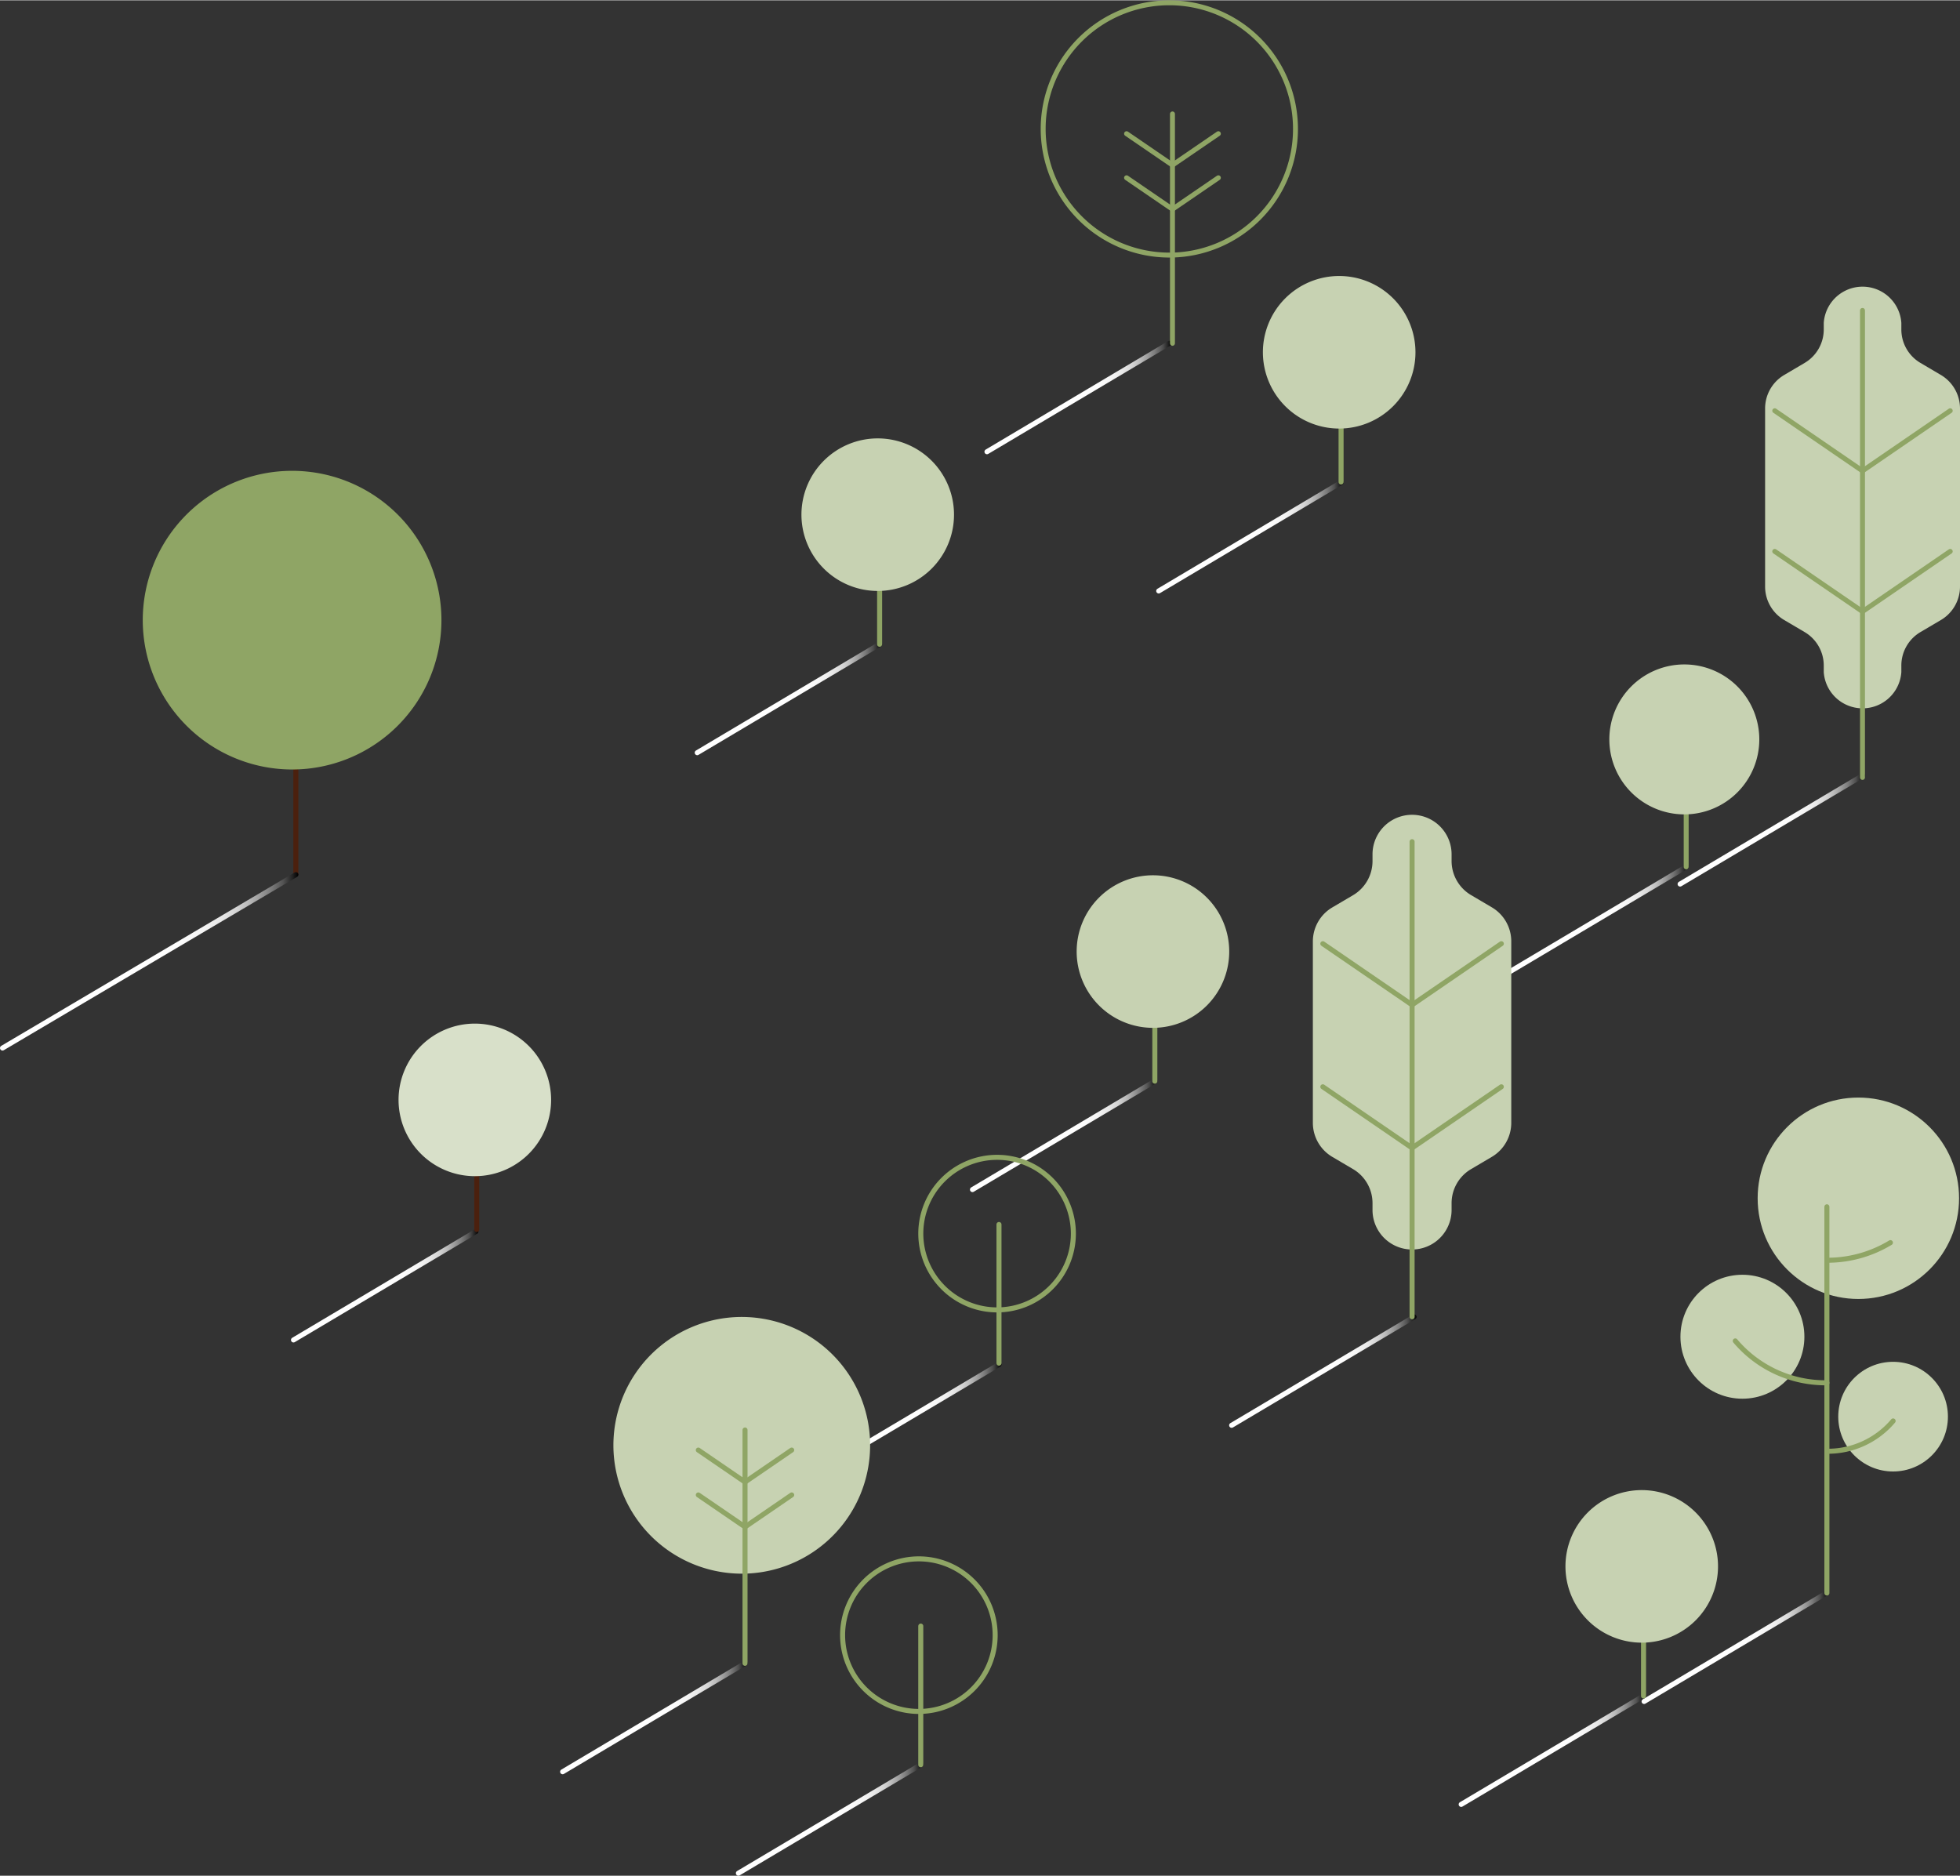 <svg xmlns="http://www.w3.org/2000/svg" xmlns:xlink="http://www.w3.org/1999/xlink" width="631" height="604" viewBox="0 0 631.55 604.33"><rect x="0" y="0" width="631.55" height="604.33" fill="#333333" stroke="none"/><defs><style>.cls-1{isolation:isolate;}.cls-10,.cls-11,.cls-12,.cls-13,.cls-14,.cls-16,.cls-17,.cls-19,.cls-2,.cls-20,.cls-3,.cls-4,.cls-5,.cls-6,.cls-7,.cls-8,.cls-9{fill:none;stroke-linecap:round;stroke-linejoin:round;}.cls-10,.cls-11,.cls-12,.cls-13,.cls-16,.cls-17,.cls-19,.cls-2,.cls-20,.cls-3,.cls-4,.cls-5,.cls-6,.cls-7,.cls-8,.cls-9{stroke-width:1.62px;}.cls-10,.cls-11,.cls-12,.cls-13,.cls-19,.cls-2,.cls-20,.cls-3,.cls-4,.cls-5,.cls-6,.cls-7,.cls-8,.cls-9{mix-blend-mode:multiply;}.cls-2{stroke:url(#linear-gradient);}.cls-3{stroke:url(#linear-gradient-2);}.cls-4{stroke:url(#linear-gradient-3);}.cls-5{stroke:url(#linear-gradient-4);}.cls-6{stroke:url(#linear-gradient-5);}.cls-7{stroke:url(#linear-gradient-6);}.cls-8{stroke:url(#linear-gradient-7);}.cls-9{stroke:url(#linear-gradient-8);}.cls-10{stroke:url(#linear-gradient-9);}.cls-11{stroke:url(#linear-gradient-10);}.cls-12{stroke:url(#linear-gradient-11);}.cls-13{stroke:url(#linear-gradient-12);}.cls-14,.cls-16{stroke:#8fa565;}.cls-14{stroke-width:1.59px;}.cls-15{fill:#c7d2b2;}.cls-17{stroke:#4b200e;}.cls-18{fill:#8fa565;}.cls-19{stroke:url(#linear-gradient-13);}.cls-20{stroke:url(#linear-gradient-14);}.cls-21{fill:#d8e0c9;}</style><linearGradient id="linear-gradient" x1="262.32" y1="457.07" x2="322.7" y2="457.07" gradientUnits="userSpaceOnUse"><stop offset="0.45" stop-color="#fff"/><stop offset="0.6" stop-color="#fdfdfd"/><stop offset="0.68" stop-color="#f5f5f5"/><stop offset="0.74" stop-color="#e8e8e8"/><stop offset="0.79" stop-color="#d5d5d5"/><stop offset="0.83" stop-color="#bdbdbd"/><stop offset="0.87" stop-color="#9e9e9e"/><stop offset="0.91" stop-color="#7b7b7b"/><stop offset="0.95" stop-color="#515151"/><stop offset="0.98" stop-color="#232323"/><stop offset="1"/></linearGradient><linearGradient id="linear-gradient-2" x1="180.48" y1="553.36" x2="240.86" y2="553.36" xlink:href="#linear-gradient"/><linearGradient id="linear-gradient-3" x1="237.11" y1="586.05" x2="297.5" y2="586.05" xlink:href="#linear-gradient"/><linearGradient id="linear-gradient-4" x1="396.05" y1="441.73" x2="456.44" y2="441.73" xlink:href="#linear-gradient"/><linearGradient id="linear-gradient-5" x1="470.01" y1="563.88" x2="530.39" y2="563.88" xlink:href="#linear-gradient"/><linearGradient id="linear-gradient-6" x1="528.95" y1="530.71" x2="589.33" y2="530.71" xlink:href="#linear-gradient"/><linearGradient id="linear-gradient-7" x1="540.55" y1="267.32" x2="600.93" y2="267.32" xlink:href="#linear-gradient"/><linearGradient id="linear-gradient-8" x1="483.75" y1="296.7" x2="544.13" y2="296.7" xlink:href="#linear-gradient"/><linearGradient id="linear-gradient-9" x1="372.55" y1="172.86" x2="432.93" y2="172.86" xlink:href="#linear-gradient"/><linearGradient id="linear-gradient-10" x1="317.21" y1="128" x2="377.59" y2="128" xlink:href="#linear-gradient"/><linearGradient id="linear-gradient-11" x1="223.86" y1="224.98" x2="284.24" y2="224.98" xlink:href="#linear-gradient"/><linearGradient id="linear-gradient-12" x1="312.54" y1="365.77" x2="372.92" y2="365.77" xlink:href="#linear-gradient"/><linearGradient id="linear-gradient-13" x1="0" y1="309.69" x2="96.14" y2="309.69" xlink:href="#linear-gradient"/><linearGradient id="linear-gradient-14" x1="93.76" y1="414.22" x2="154.14" y2="414.22" xlink:href="#linear-gradient"/></defs><title>NPHK</title><g class="cls-1"><g id="Layer_2" data-name="Layer 2"><g id="Layer_1-2" data-name="Layer 1"><g id="nphk"><line class="cls-2" x1="263.13" y1="474.53" x2="321.89" y2="439.6"/><line class="cls-3" x1="181.29" y1="570.83" x2="240.06" y2="535.89"/><line class="cls-4" x1="237.92" y1="603.52" x2="296.69" y2="568.58"/><line class="cls-5" x1="396.86" y1="459.19" x2="455.63" y2="424.26"/><line class="cls-6" x1="470.82" y1="581.35" x2="529.58" y2="546.42"/><line class="cls-7" x1="529.76" y1="548.18" x2="588.52" y2="513.24"/><line class="cls-8" x1="541.36" y1="284.78" x2="600.13" y2="249.85"/><line class="cls-9" x1="484.56" y1="314.17" x2="543.32" y2="279.23"/><line class="cls-10" x1="373.36" y1="190.33" x2="432.12" y2="155.39"/><line class="cls-11" x1="318.02" y1="145.47" x2="376.78" y2="110.53"/><line class="cls-12" x1="224.66" y1="242.45" x2="283.43" y2="207.51"/><line class="cls-13" x1="313.35" y1="383.23" x2="372.11" y2="348.3"/><path class="cls-14" d="M376.78,82.1a40.65,40.65,0,1,0-40.65-40.65A40.69,40.69,0,0,0,376.78,82.1Z"/><polyline class="cls-14" points="392.58 42.98 377.79 53.1 363 42.98"/><line class="cls-14" x1="377.79" y1="36.62" x2="377.79" y2="110.53"/><polyline class="cls-14" points="392.58 57.19 377.79 67.31 363 57.19"/><path class="cls-15" d="M239,507a41.36,41.36,0,1,0-41.35-41.35A41.4,41.4,0,0,0,239,507Z"/><polyline class="cls-16" points="255.1 467.17 240.06 477.47 225.01 467.17"/><line class="cls-16" x1="240.06" y1="460.7" x2="240.06" y2="535.89"/><polyline class="cls-16" points="255.1 481.63 240.06 491.93 225.01 481.63"/><path class="cls-15" d="M625.39,120.73l-6.58-3.88a12.51,12.51,0,0,1-6.16-10.78v-2.13a12.53,12.53,0,0,0-25,0v2.13a12.51,12.51,0,0,1-6.16,10.78l-6.58,3.88a12.54,12.54,0,0,0-6.16,10.79v57.39a12.51,12.51,0,0,0,6.16,10.79l6.58,3.88a12.52,12.52,0,0,1,6.16,10.79v2.12a12.53,12.53,0,0,0,25,0v-2.12a12.52,12.52,0,0,1,6.16-10.79l6.58-3.88a12.51,12.51,0,0,0,6.16-10.79V131.52A12.54,12.54,0,0,0,625.39,120.73Z"/><line class="cls-14" x1="600.13" y1="99.93" x2="600.13" y2="250.42"/><line class="cls-14" x1="600.13" y1="196.96" x2="628.4" y2="177.58"/><line class="cls-14" x1="600.13" y1="196.96" x2="571.86" y2="177.58"/><line class="cls-14" x1="600.13" y1="151.64" x2="628.4" y2="132.26"/><line class="cls-14" x1="600.13" y1="151.64" x2="571.86" y2="132.26"/><path class="cls-15" d="M480.7,292.28,474,288.33a12.76,12.76,0,0,1-6.27-11V275.2a12.74,12.74,0,0,0-25.48,0v2.16a12.75,12.75,0,0,1-6.26,11l-6.7,3.95a12.73,12.73,0,0,0-6.26,11v58.38a12.75,12.75,0,0,0,6.26,11l6.7,3.95a12.73,12.73,0,0,1,6.26,11v2.16a12.74,12.74,0,1,0,25.48,0v-2.16a12.74,12.74,0,0,1,6.27-11l6.69-3.95a12.74,12.74,0,0,0,6.27-11V303.25A12.72,12.72,0,0,0,480.7,292.28Z"/><line class="cls-16" x1="455" y1="271.12" x2="455" y2="424.21"/><line class="cls-16" x1="455" y1="369.82" x2="483.76" y2="350.11"/><line class="cls-16" x1="455" y1="369.82" x2="426.24" y2="350.11"/><line class="cls-16" x1="455" y1="323.71" x2="483.76" y2="304"/><line class="cls-16" x1="455" y1="323.71" x2="426.24" y2="304"/><line class="cls-14" x1="543.32" y1="235.3" x2="543.32" y2="279.23"/><path class="cls-15" d="M542.72,262.33a24.16,24.16,0,1,0-24.16-24.16A24.18,24.18,0,0,0,542.72,262.33Z"/><line class="cls-16" x1="283.43" y1="162.82" x2="283.43" y2="207.51"/><path class="cls-15" d="M282.82,190.33a24.58,24.58,0,1,0-24.58-24.58A24.6,24.6,0,0,0,282.82,190.33Z"/><line class="cls-16" x1="432.12" y1="110.53" x2="432.12" y2="155.22"/><path class="cls-15" d="M431.51,138a24.58,24.58,0,1,0-24.58-24.57A24.6,24.6,0,0,0,431.51,138Z"/><line class="cls-16" x1="372.11" y1="303.61" x2="372.11" y2="348.3"/><path class="cls-15" d="M371.5,331.11a24.58,24.58,0,1,0-24.58-24.58A24.6,24.6,0,0,0,371.5,331.11Z"/><line class="cls-16" x1="529.58" y1="501.73" x2="529.58" y2="546.42"/><path class="cls-15" d="M529,529.23a24.58,24.58,0,1,0-24.58-24.58A24.6,24.6,0,0,0,529,529.23Z"/><line class="cls-16" x1="321.89" y1="394.48" x2="321.89" y2="439.16"/><path class="cls-16" d="M321.28,422A24.58,24.58,0,1,0,296.7,397.4,24.61,24.61,0,0,0,321.28,422Z"/><line class="cls-16" x1="296.69" y1="523.89" x2="296.69" y2="568.58"/><path class="cls-16" d="M296.08,551.39a24.58,24.58,0,1,0-24.58-24.57A24.6,24.6,0,0,0,296.08,551.39Z"/><line class="cls-17" x1="95.33" y1="194.02" x2="95.33" y2="281.51"/><path class="cls-18" d="M94.13,247.86A48.12,48.12,0,1,0,46,199.75,48.16,48.16,0,0,0,94.13,247.86Z"/><line class="cls-19" x1="0.81" y1="337.62" x2="95.34" y2="281.75"/><line class="cls-20" x1="94.57" y1="431.69" x2="153.34" y2="396.75"/><line class="cls-17" x1="153.61" y1="351.41" x2="153.61" y2="396.1"/><path class="cls-21" d="M153,378.91a24.58,24.58,0,1,0-24.58-24.57A24.6,24.6,0,0,0,153,378.91Z"/><circle class="cls-15" cx="598.8" cy="386.03" r="32.45"/><circle class="cls-15" cx="561.44" cy="430.65" r="19.97"/><circle class="cls-15" cx="609.99" cy="456.4" r="17.67"/><line class="cls-16" x1="588.66" y1="513.24" x2="588.66" y2="388.78"/><path class="cls-16" d="M588.66,467.55A27.51,27.51,0,0,0,610,457.79"/><path class="cls-16" d="M588.66,406a39.15,39.15,0,0,0,20.47-5.67"/><path class="cls-16" d="M588.66,445.49A38.07,38.07,0,0,1,559.14,432"/></g></g></g></g></svg>
